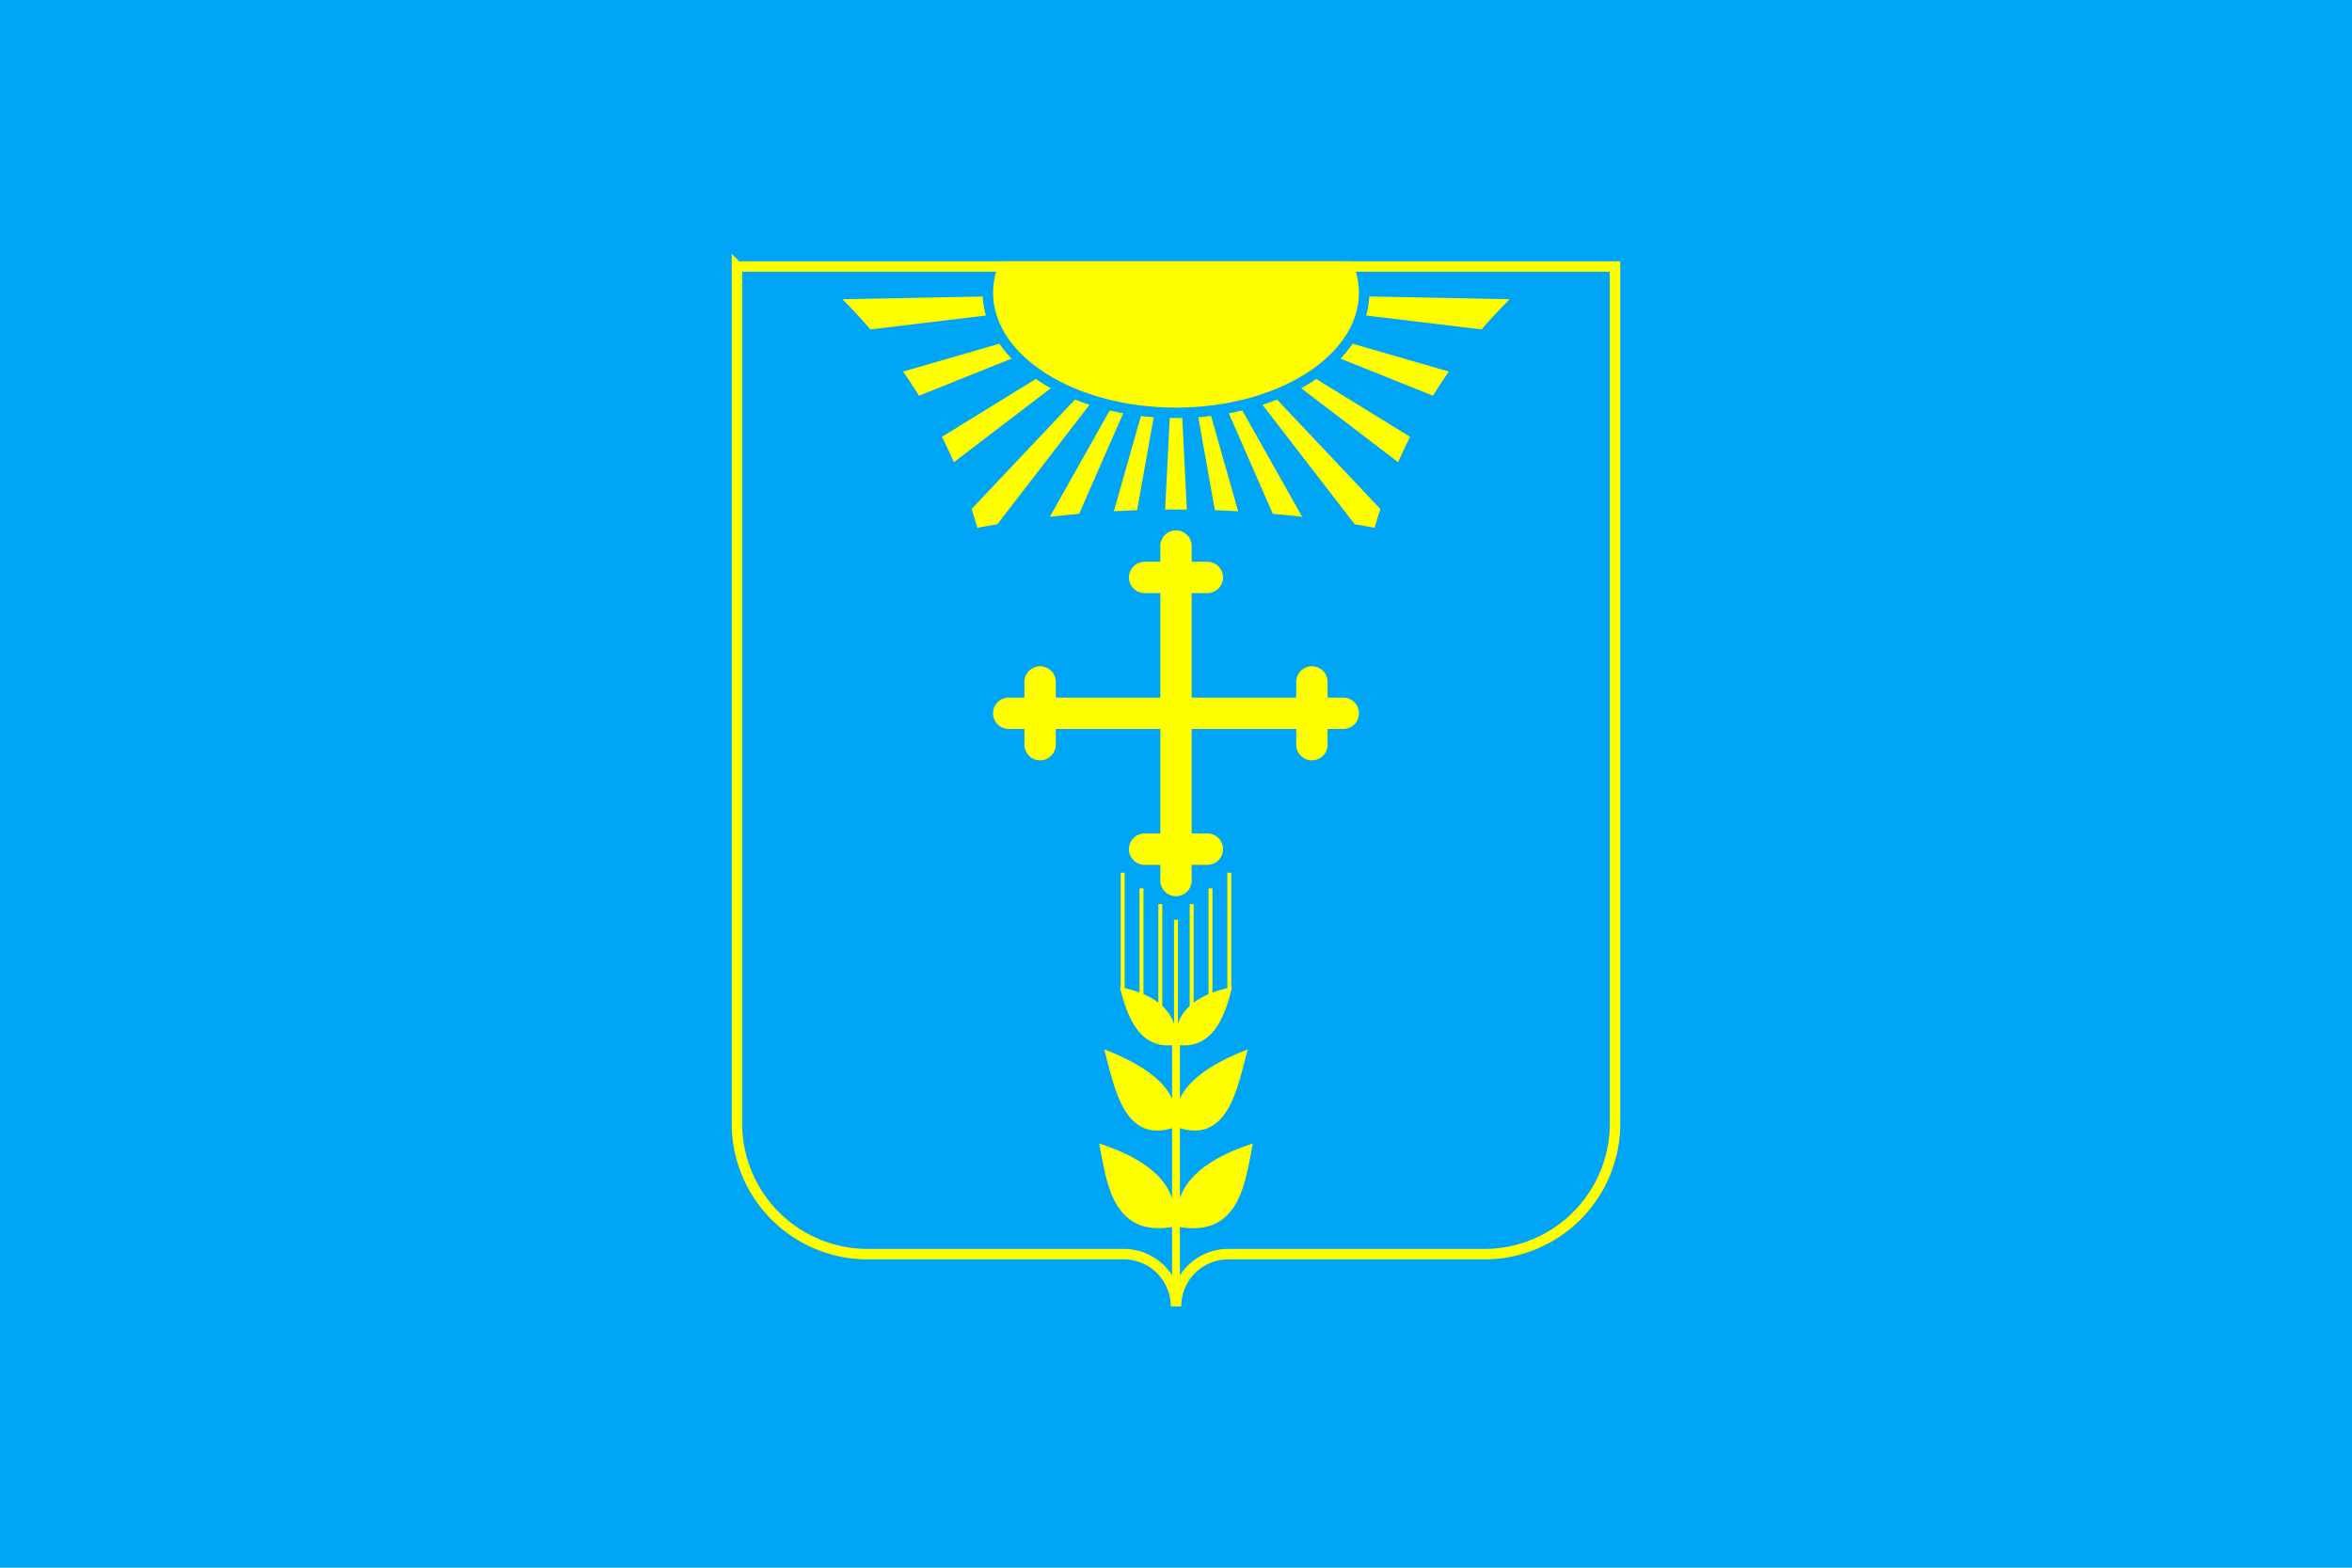 <?xml version="1.0" encoding="UTF-8" standalone="no"?>
<svg version="1.1" width="900" height="600" 
	xmlns="http://www.w3.org/2000/svg" 
	xmlns:xlink="http://www.w3.org/1999/xlink">

<rect fill="#00a5f5" x="0" y="0" width="900" height="600"/>

<g transform="translate(280,100)">
<path fill="#00a5f5" d="M 2,2 
	v 328 a 50,50,0,0,0,50,50 h 98 a 20,20,0,0,1,20,20 
	a 20,20,0,0,1,20,-20 h 98 a 50,50,0,0,0,50,-50 v -328 h -336 z"/>


<!--sun-->
<clipPath id="sun_clip">
  <path d="m 26,0 a 201.1,201.1,0,0,1,68,102 a 416,416,0,0,1,152,0 a 201.1,201.1,0,0,1,68,-102 z"/>
</clipPath>

<g fill="yellow" clip-path="url(#sun_clip)">
  <path id="ray" d="m 170,12 l -8,160 h 16 l -8,-160 z"/>
  <g id="rays_left">
    <use xlink:href="#ray" transform="rotate(13 170,12)"/>
    <use xlink:href="#ray" transform="rotate(26.5 170,12)"/>
    <use xlink:href="#ray" transform="rotate(40.5 170,12)"/>
    <use xlink:href="#ray" transform="rotate(55.5 170,12)"/>
    <use xlink:href="#ray" transform="rotate(71 170,12)"/>
    <use xlink:href="#ray" transform="rotate(86 170,12)"/>
  </g>
  <use xlink:href="#rays_left" transform="scale(-1,1) translate(-340,0)"/>

  <ellipse cx="170" cy="12" rx="74" ry="48" fill="#00a5f5"/>
  <ellipse cx="170" cy="12" rx="70" ry="44"/>
</g>


<!--cross-->
<path fill="yellow" d="m 164,167 
	v -40 h -6 a 6,6,0,0,1,0,-12 h 6 v -6 a 6,6,0,0,1,12,0 v 6 h 6 a 6,6,0,0,1,0,12 h -6 v 40 
	h 40 v -6 a 6,6,0,0,1,12,0 v 6 h 6 a 6,6,0,0,1,0,12 h -6 v 6 a 6,6,0,0,1,-12,0 v -6 h -40 
	v 40 h 6 a 6,6,0,0,1,0,12 h -6 v 6 a 6,6,0,0,1,-12,0 v -6 h -6 a 6,6,0,0,1,0,-12 h 6 v -40 
	h -40 v 6 a 6,6,0,0,1,-12,0 v -6 h -6 a 6,6,0,0,1,0,-12 h 6 v -6 a 6,6,0,0,1,12,0 v 6 h 40 z"/>


<!--wheat-->
<g transform="scale(1.5) translate(-56.667,-100)">
<path style="fill:none;stroke:yellow;stroke-width:1px" d="
	M 183.6,256 v 30 	M 178.8,260 v 30 	M 174,264 v 30 
	M 170,268 v 30 
	M 166,264 v 30 		M 161.2,260 v 30 	M 156.4,256 v 30"/>

<g id="seeds" fill="yellow">
  <path d="m 189.6,325.1 c -9.5,3.1 -21,8.9 -19.2,21.2 16.4,3.2 17.4,-12.7 19.2,-21.2 z"/>
  <path d="m 188.3,301.1 c -2.6,9.7 -5,24.3 -17.9,19.9 -2.4,-9.1 6.6,-15.6 17.9,-19.9 z"/>
  <path d="m 184.3,285.2 c -1.7,7.1 -4.8,16.2 -14.2,14.7 -1.1,-7.6 4.3,-12.8 14.2,-14.7 z"/>
</g>
<use xlink:href="#seeds" transform="scale(-1,1) translate(-340,0)"/>

<rect fill="yellow" x="169" y="295" width="2" height="66"/>
</g>


<path style="fill:none;stroke:yellow;stroke-width:4px" d="M 2,2 
	v 328 a 50,50,0,0,0,50,50 h 98 a 20,20,0,0,1,20,20 
	a 20,20,0,0,1,20,-20 h 98 a 50,50,0,0,0,50,-50 v -328 h -336 z"/>
</g>

</svg>
